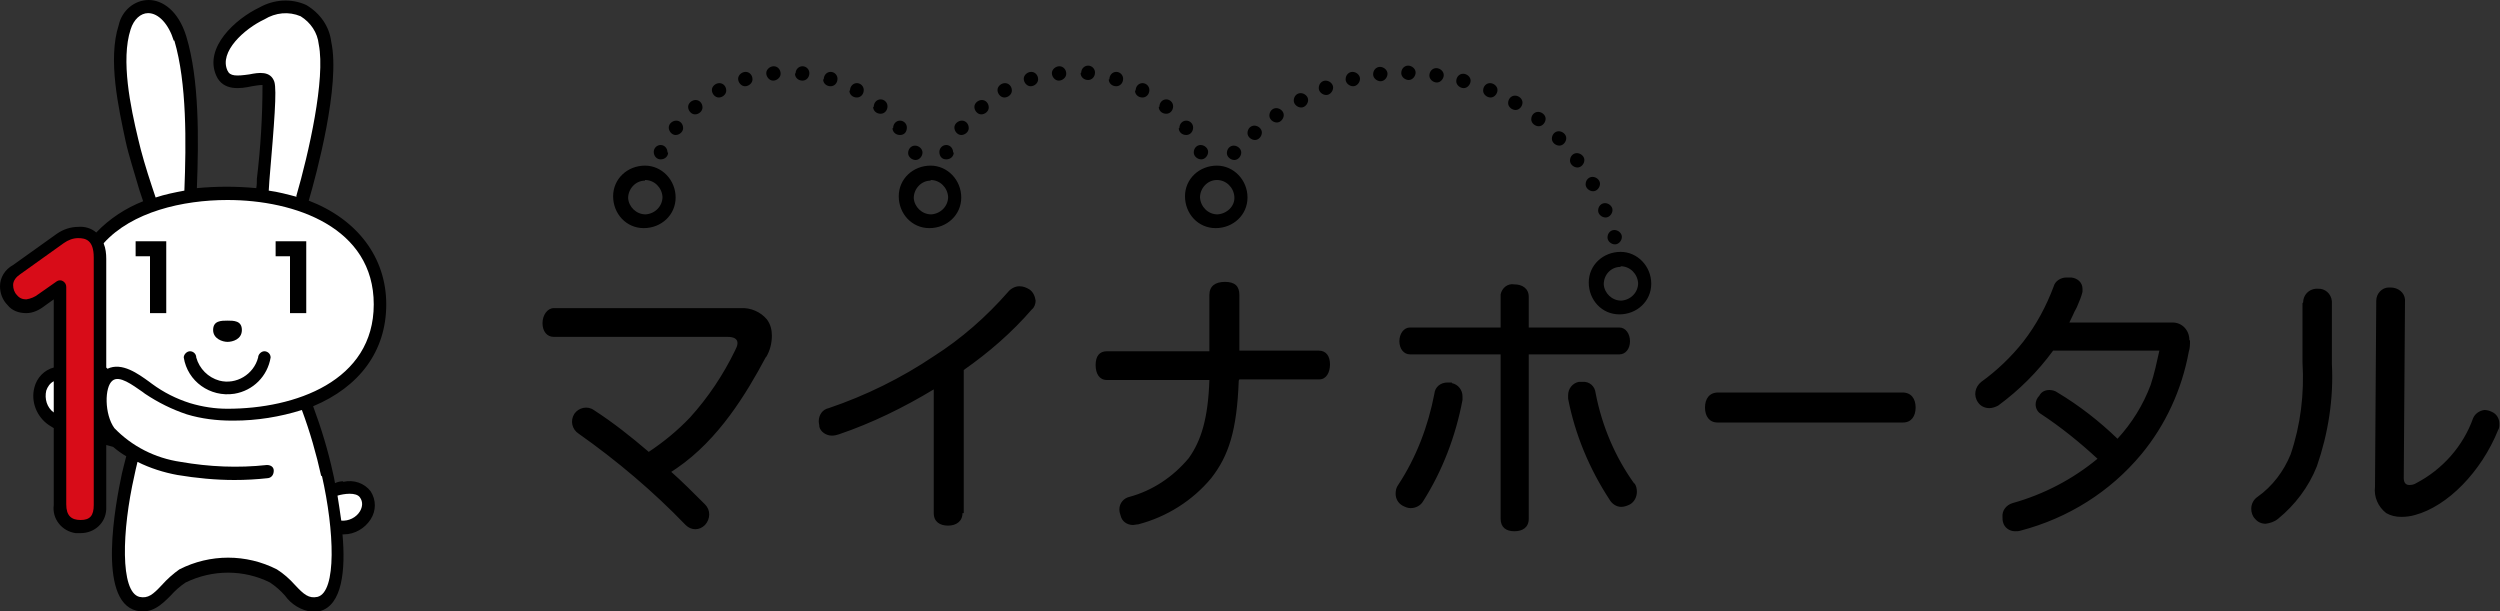 <?xml version="1.0" encoding="UTF-8"?>
<svg id="_レイヤー_1" data-name="レイヤー_1" xmlns="http://www.w3.org/2000/svg" version="1.1" viewBox="0 0 400 97.8">
  <rect x="0" y="0" width="400" height="97.8" fill="#333333" stroke="none"/>
  <!-- Generator: Adobe Illustrator 30.0.0, SVG Export Plug-In . SVG Version: 2.1.1 Build 123)  -->
  <defs>
    <style>
      .st0 {
        fill: #fff;
      }

      .st1 {
        fill: #d80c18;
      }
    </style>
  </defs>
  <path d="M54.9,77c-.4,0-.9.1-1.3.3-.1-.6-.2-1.1-.3-1.5-.8-3.7-1.9-7.3-3.2-10.8,7.4-3.1,11.7-8.8,11.7-16.3s-4.6-13.6-12.4-16.6c1.2-4.1,5.1-18.5,3.6-25.4-.3-2.5-1.8-4.6-4-5.9-2.4-1.1-5.2-.9-7.5.4-3.8,1.8-8.9,6.4-6.9,10.9,1.1,2.5,3.9,2.1,5.7,1.7.6-.1,1.2-.2,1.7-.2,0,5-.3,10-.9,15,0,.5,0,1-.1,1.5-3.2-.3-6.3-.3-9.5,0,.3-7.8.4-17.4-1.7-24.3C28.5,1.6,25.9,0,23.8,0c-2.3,0-4.3,1.7-4.8,4-1.8,5.5,0,13.4,1.1,18.6.5,2.3,1.4,5,2.2,7.8.2.6.4,1.2.6,1.8-2.8,1.1-5.4,2.8-7.5,5-.8-.7-1.9-1-2.9-.9-1.2,0-2.4.4-3.4,1.1l-7,5C.8,43.1,0,44.4,0,45.8c0,1.1.4,2.2,1.2,3,.7.9,1.8,1.3,3,1.3,1.1,0,2.1-.5,3-1.2l1.4-1v10.9c-1.5.4-2.7,1.6-3.1,3.2-.6,2.3.4,4.7,2.3,6,.3.2.5.3.8.5v12.3c-.3,2.2,1.3,4.2,3.5,4.5,0,0,0,0,0,0,.3,0,.6,0,.8,0,2.2,0,4-1.6,4.1-3.8,0,0,0,0,0,0,0-.2,0-.5,0-.7v-9.6l1.1.3c.7.6,1.4,1.1,2.1,1.5-.3,1.1-.5,2-.7,2.8-1,4.7-4,20.3,2.3,21.9,2.5.6,4.1-1,5.5-2.4.7-.8,1.5-1.5,2.4-2.1,4.3-2.1,9.3-2.1,13.5,0,.9.6,1.7,1.3,2.4,2.1,1,1.4,2.6,2.4,4.4,2.6.4,0,.7,0,1.1-.1,3.7-.9,4.2-6.7,3.7-12.3,0,0,.1,0,.2,0,1.8,0,3.4-1,4.3-2.4.9-1.4.9-3.1,0-4.5-1-1.3-2.7-1.9-4.4-1.5ZM154,82.1c0,1.3-1,2-2.3,2s-2.3-.6-2.3-2v-19.8c-4.8,2.9-9.9,5.4-15.2,7.2-.3.1-.7.2-1.1.2-.9,0-1.8-.6-2-1.4,0-.3-.1-.6-.1-.9,0-1,.6-1.9,1.6-2.1,5.9-2,11.6-4.8,16.8-8.3,4.4-2.8,8.4-6.3,11.9-10.3.4-.5,1.1-.9,1.8-.9.6,0,1.1.2,1.6.5.6.4.9,1.1,1,1.8,0,.5-.2,1.1-.6,1.4-3.2,3.7-6.9,6.9-10.9,9.7v22.9ZM198.2,60.9c-.3,8-1.6,12-4.4,15.6-3,3.6-7.1,6.2-11.7,7.4-.3,0-.6.1-.8.1-1,0-1.8-.6-2-1.5-.1-.3-.2-.6-.2-1,0-1,.7-1.8,1.6-2,3.7-1,7-3.2,9.5-6.2,2-2.8,3.1-6.4,3.3-12.5h-16.4c-1.2,0-1.8-1-1.8-2.4s.6-2.2,1.8-2.2h16.4v-9c0-1.4.9-2.1,2.5-2.1s2.3.7,2.3,2.1v8.9h12.7c1.2,0,1.8.9,1.8,2.2s-.6,2.4-1.7,2.4h-12.8ZM232.3,61.2c-.2,0-.4,0-.7,0-1.1,0-2,.7-2.1,1.8-1,5.2-2.9,10.2-5.8,14.6-.3.4-.4.9-.4,1.4,0,.8.4,1.5,1.1,1.9.4.2.8.4,1.3.4.8,0,1.6-.4,2-1.1,3.1-4.9,5.2-10.4,6.3-16.2,0-.2,0-.4,0-.6,0-1-.7-1.9-1.7-2.1h0ZM261.5,77.4c-3.1-4.3-5.2-9.3-6.2-14.5-.1-1.1-1-1.9-2.1-1.8-.2,0-.4,0-.6,0-1,.2-1.7,1.1-1.7,2.1,0,.2,0,.4,0,.6,1.1,5.7,3.4,11.2,6.6,16.1.4.7,1.1,1.2,1.9,1.2.5,0,1-.2,1.4-.4.7-.4,1.1-1.2,1.1-2,0-.5-.1-1-.4-1.4h0ZM260.8,54.6c0-1.2-.7-2.2-1.7-2.2h-14.5v-4.9c0-1.4-1.1-2-2.3-2-1.1-.2-2,.6-2.2,1.6,0,.1,0,.3,0,.4v4.9h-14.5c-1,0-1.7,1-1.7,2.2s.7,2.1,1.7,2.1h14.5v26.3c0,1.4.9,2,2.2,2s2.3-.6,2.3-2v-26.3h14.5c1,0,1.7-.9,1.7-2.1h0ZM274.8,67.6c-1.3,0-2-1-2-2.4s.7-2.4,2.1-2.4h29.5c1.4,0,2.1,1,2.1,2.4s-.7,2.4-2,2.4h-29.6ZM350.3,54.4c0-1.5-1.1-2.8-2.7-2.8,0,0,0,0,0,0h-16.5c.5-1,.8-1.7.8-1.7.2-.4.4-.7.5-1,.3-.7.6-1.4.8-2.2,0-.2,0-.3,0-.5,0-1-.8-1.7-1.8-1.8-.3,0-.5,0-.8,0-.9,0-1.8.6-2,1.4-1.2,3.2-2.8,6.2-4.9,8.9-1.9,2.4-4.2,4.6-6.7,6.4-1,.8-1.3,2.2-.5,3.3.4.6,1.1.9,1.8.9.5,0,1-.2,1.4-.4,3.4-2.5,6.3-5.4,8.8-8.8h17c-.4,1.8-.8,3.7-1.4,5.5-1.2,3.2-3,6.1-5.3,8.6-2.9-2.8-6.1-5.3-9.6-7.4-.4-.3-.9-.4-1.3-.4-.7,0-1.3.3-1.6.9-.4.4-.6.9-.6,1.4,0,.6.3,1.2.8,1.5,3.2,2.1,6.3,4.6,9.1,7.2-4,3.3-8.6,5.7-13.6,7.1-1,.3-1.7,1.2-1.6,2.2,0,.3,0,.6.1.9.2.8,1,1.4,1.9,1.4.3,0,.6,0,.9-.1,7.6-2,14.3-6.2,19.3-12.2,3.9-4.7,6.5-10.4,7.6-16.4.2-.6.2-1.2.2-1.8h0ZM368.5,48.4c0-1.2.9-2.1,2-2.2,0,0,0,0,0,0,0,0,.2,0,.3,0,1.2-.1,2.2.8,2.3,2,0,0,0,0,0,0,0,0,0,.2,0,.3v9.7c.3,5.6-.6,11.2-2.4,16.4-1.3,3.3-3.5,6.2-6.2,8.4-.6.5-1.3.7-2,.8-.7,0-1.3-.3-1.7-.8-.4-.4-.6-1-.6-1.6,0-.8.4-1.5,1-1.9,2.4-1.7,4.2-4.1,5.3-6.8,1.6-4.7,2.2-9.7,1.9-14.7v-9.5ZM380.2,48.1c0-1.1.9-2.1,2-2.1,0,0,0,0,0,0,.1,0,.2,0,.3,0,1.2,0,2.2.8,2.3,1.9,0,0,0,0,0,0v.2l-.2,28.4c0,.7.3,1.1.9,1.1.4,0,.8-.1,1.1-.3,4.2-2.2,7.5-5.9,9.1-10.4.3-.7,1-1.2,1.8-1.3.4,0,.8.1,1.2.3.7.3,1.2,1,1.2,1.9,0,.4,0,.7-.2,1-2.7,6.7-8.1,12.2-13.3,13.6-.7.2-1.4.3-2.2.3-.9,0-1.7-.2-2.4-.6-1.3-1-2-2.6-1.8-4.2l.2-29.9ZM122.6,57.1c.6-1,.9-2.2.9-3.4,0-.9-.2-1.8-.8-2.6-1-1.2-2.6-1.9-4.2-1.8h-29.9c-1,0-1.8,1.1-1.8,2.4s.7,2.2,1.8,2.2h27.8c1,0,1.6.3,1.6,1,0,.4-.2.8-.4,1.2-1.9,3.9-4.3,7.5-7.2,10.7-2,2.1-4.2,3.9-6.6,5.5-2.8-2.4-5.7-4.7-8.8-6.7-1-.7-2.4-.4-3.1.6h0c-.7,1.1-.4,2.5.7,3.2,6.1,4.3,11.9,9.2,17.1,14.6.9.9,2.2.9,3.1,0h0c.9-1,.9-2.4,0-3.3-1.9-1.9-3.7-3.7-5.4-5.2l.9-.6c6.7-4.6,11.1-11.9,14.2-17.7h0ZM152.6,24.4c0,.6-.5,1.1-1.2,1.1s-1.1-.5-1.1-1.2c0-.6.5-1.1,1.1-1.1.6,0,1.1.5,1.1,1.2h0s0,0,0,0ZM153.9,19.3c-.6,0-1.2.5-1.2,1.1,0,.6.5,1.2,1.1,1.2.6,0,1.2-.5,1.2-1.1h0c0-.7-.5-1.2-1.1-1.2h0ZM157.1,16c-.6,0-1.2.5-1.2,1.1,0,.6.5,1.2,1.1,1.2.6,0,1.2-.5,1.2-1.1h0c0-.7-.5-1.2-1.1-1.2h0ZM160.8,13.3c-.6,0-1.2.5-1.2,1.1,0,.6.5,1.2,1.1,1.2.6,0,1.2-.5,1.2-1.1h0c0-.7-.5-1.2-1.1-1.2h0ZM165,11.5c-.6,0-1.2.5-1.2,1.1,0,.6.5,1.2,1.1,1.2.6,0,1.2-.5,1.2-1.1h0c0-.7-.5-1.2-1.1-1.2,0,0,0,0,0,0h0ZM169.5,10.6c-.6,0-1.2.5-1.2,1.1,0,.6.5,1.2,1.1,1.2.6,0,1.2-.5,1.2-1.1h0c0-.7-.5-1.2-1.1-1.2h0ZM192.1,23.2c.6,0,1.2.5,1.2,1.1,0,.6-.5,1.2-1.1,1.2-.6,0-1.2-.5-1.2-1.1h0c0-.7.5-1.2,1.1-1.2h0ZM188.6,20.5c0,.6.5,1.1,1.2,1.1.6,0,1.1-.5,1.1-1.2,0-.6-.5-1.1-1.1-1.1-.6,0-1.1.5-1.1,1.2h0s0,0,0,0ZM185.4,17.1c0,.6.5,1.1,1.2,1.1.6,0,1.1-.5,1.1-1.2,0-.6-.5-1.1-1.1-1.1-.6,0-1.1.5-1.1,1.2h0s0,0,0,0ZM181.6,14.5c0,.6.5,1.1,1.2,1.1.6,0,1.1-.5,1.1-1.2,0-.6-.5-1.1-1.1-1.1-.6,0-1.1.5-1.1,1.2h0s0,0,0,0ZM177.4,12.7c0,.6.5,1.1,1.2,1.1.6,0,1.1-.5,1.1-1.2,0-.6-.5-1.1-1.1-1.1-.6,0-1.1.5-1.1,1.2h0ZM172.9,11.7c0,.6.5,1.1,1.2,1.1.6,0,1.1-.5,1.1-1.2,0-.6-.5-1.1-1.1-1.1-.6,0-1.1.5-1.1,1.1,0,0,0,0,0,0ZM259.3,42.6c1.5,0,2.7,1.2,2.8,2.7,0,1.5-1.2,2.7-2.7,2.8-1.5,0-2.7-1.2-2.8-2.6h0c0-1.6,1.2-2.8,2.7-2.8M259.3,40.3c-2.8,0-5.1,2.1-5.1,4.9,0,2.8,2.1,5.1,4.9,5.1,2.8,0,5.1-2.1,5.1-4.9,0,0,0,0,0,0h0c0-2.8-2.2-5.1-4.9-5.1h0ZM194.7,28.8c1.5,0,2.7,1.2,2.8,2.7s-1.2,2.7-2.7,2.8c-1.5,0-2.7-1.2-2.8-2.7h0c0-1.5,1.2-2.8,2.7-2.8,0,0,0,0,0,0M194.7,26.5c-2.8,0-5.1,2.1-5.1,4.9,0,2.8,2.1,5.1,4.9,5.1,2.8,0,5.1-2.1,5.1-4.9,0,0,0,0,0,0h0c0-2.8-2.2-5.1-4.9-5.1ZM148.9,28.8c1.5,0,2.7,1.2,2.8,2.7,0,1.5-1.2,2.7-2.7,2.8-1.5,0-2.7-1.2-2.8-2.6h0c0-1.5,1.2-2.8,2.7-2.8M148.9,26.5c-2.8,0-5.1,2.1-5.1,4.9,0,2.8,2.1,5.1,4.9,5.1,2.8,0,5.1-2.1,5.1-4.9,0,0,0,0,0,0h0c0-2.8-2.2-5.1-4.9-5.1ZM103.2,28.8c1.5,0,2.7,1.2,2.8,2.7,0,1.5-1.2,2.7-2.7,2.8-1.5,0-2.7-1.2-2.8-2.6h0c0-1.5,1.2-2.8,2.7-2.8M103.2,26.5c-2.8,0-5.1,2.1-5.1,4.9,0,2.8,2.1,5.1,4.9,5.1,2.8,0,5.1-2.1,5.1-4.9,0,0,0,0,0,0h0c0-2.8-2.2-5.1-4.9-5.1ZM106.9,24.4c0,.6-.5,1.1-1.2,1.1-.6,0-1.1-.5-1.1-1.2,0-.6.5-1.1,1.1-1.1.6,0,1.1.5,1.1,1.2h0s0,0,0,0ZM108.2,19.3c-.6,0-1.2.5-1.2,1.1,0,.6.5,1.2,1.1,1.2.6,0,1.2-.5,1.2-1.1h0c0-.7-.5-1.2-1.1-1.2,0,0,0,0,0,0h0ZM111.3,16c-.6,0-1.2.5-1.2,1.1,0,.6.5,1.2,1.1,1.2.6,0,1.2-.5,1.2-1.1h0c0-.7-.5-1.2-1.1-1.2,0,0,0,0,0,0h0ZM115.1,13.3c-.6,0-1.2.5-1.2,1.1,0,.6.5,1.2,1.1,1.2.6,0,1.2-.5,1.2-1.1h0c0-.7-.5-1.2-1.1-1.2h0ZM119.3,11.5c-.6,0-1.2.5-1.2,1.1s.5,1.2,1.1,1.2c.6,0,1.2-.5,1.2-1.1h0c0-.7-.5-1.2-1.1-1.2,0,0,0,0,0,0h0ZM123.8,10.6c-.6,0-1.2.5-1.2,1.1s.5,1.2,1.1,1.2c.6,0,1.2-.5,1.2-1.1h0c0-.7-.5-1.2-1.1-1.2,0,0,0,0,0,0h0ZM146.4,23.3c.6,0,1.2.5,1.2,1.1,0,.6-.5,1.2-1.1,1.2-.6,0-1.2-.5-1.2-1.1h0c0-.7.5-1.2,1.1-1.2h0,0ZM142.8,20.5c0,.6.5,1.1,1.2,1.1s1.1-.5,1.1-1.2c0-.6-.5-1.1-1.1-1.1-.6,0-1.1.5-1.1,1.2h0ZM139.7,17.1c0,.6.5,1.1,1.2,1.1.6,0,1.1-.5,1.1-1.2,0-.6-.5-1.1-1.1-1.1-.6,0-1.1.5-1.1,1.2h0ZM135.9,14.5c0,.6.5,1.1,1.2,1.1.6,0,1.1-.5,1.1-1.2,0-.6-.5-1.1-1.1-1.1-.6,0-1.1.5-1.1,1.2h0ZM131.7,12.7c0,.6.5,1.1,1.2,1.1.6,0,1.1-.5,1.1-1.2,0-.6-.5-1.1-1.1-1.1-.6,0-1.1.5-1.1,1.2h0ZM127.2,11.8c0,.6.5,1.1,1.2,1.1.6,0,1.1-.5,1.1-1.2,0-.6-.5-1.1-1.1-1.1-.6,0-1.1.5-1.1,1.1,0,0,0,0,0,0ZM197.4,23.3c.6,0,1.2.5,1.2,1.1s-.5,1.2-1.1,1.2c-.6,0-1.2-.5-1.2-1.1h0c0-.7.5-1.2,1.1-1.2,0,0,0,0,0,0h0,0ZM200.7,20.1c.6,0,1.2.5,1.2,1.1s-.5,1.2-1.1,1.2c-.6,0-1.2-.5-1.2-1.1h0c0-.7.5-1.2,1.1-1.2h0,0ZM204.2,17.3c.6,0,1.2.5,1.2,1.1,0,.6-.5,1.2-1.1,1.2-.6,0-1.2-.5-1.2-1.1h0c0-.7.5-1.2,1.1-1.2,0,0,0,0,0,0h0,0ZM208.1,14.9c.6,0,1.2.5,1.2,1.1,0,.6-.5,1.2-1.1,1.2-.6,0-1.2-.5-1.2-1.1h0c0-.7.5-1.2,1.1-1.2,0,0,0,0,0,0h0,0ZM212.1,12.9c.6,0,1.2.5,1.2,1.1,0,.6-.5,1.2-1.1,1.2-.6,0-1.2-.5-1.2-1.1h0c0-.7.5-1.2,1.1-1.2h0,0ZM216.4,11.5c.6,0,1.2.5,1.2,1.1,0,.6-.5,1.2-1.1,1.2-.6,0-1.2-.5-1.2-1.1h0c0-.7.5-1.2,1.1-1.2h0,0ZM220.8,10.7c.6,0,1.2.5,1.2,1.1s-.5,1.2-1.1,1.2c-.6,0-1.2-.5-1.2-1.1h0c0-.7.5-1.2,1.1-1.2,0,0,0,0,0,0h0ZM225.3,10.5c.6,0,1.2.5,1.2,1.1,0,.6-.5,1.2-1.1,1.2-.6,0-1.2-.5-1.2-1.1h0c0-.7.5-1.2,1.1-1.2h0,0ZM229.8,10.9c.6,0,1.2.5,1.2,1.1,0,.6-.5,1.2-1.1,1.2-.6,0-1.2-.5-1.2-1.1h0c0-.7.5-1.2,1.1-1.2h0s0,0,0,0ZM234.1,11.8c.6,0,1.2.5,1.2,1.1,0,.6-.5,1.2-1.1,1.2-.6,0-1.2-.5-1.2-1.1h0c0-.7.5-1.2,1.1-1.2h0s0,0,0,0ZM238.4,13.3c.6,0,1.2.5,1.2,1.1,0,.6-.5,1.2-1.1,1.2-.6,0-1.2-.5-1.2-1.1h0c0-.7.5-1.2,1.1-1.2h0ZM242.4,15.3c.6,0,1.2.5,1.2,1.1,0,.6-.5,1.2-1.1,1.2-.6,0-1.2-.5-1.2-1.1h0c0-.7.5-1.2,1.1-1.2h0,0ZM246.1,17.9c.6,0,1.2.5,1.2,1.1,0,.6-.5,1.2-1.1,1.2-.6,0-1.2-.5-1.2-1.1h0c0-.7.5-1.2,1.1-1.2h0,0ZM249.4,21c.6,0,1.2.5,1.2,1.1,0,.6-.5,1.2-1.1,1.2-.6,0-1.2-.5-1.2-1.1h0c0-.7.5-1.2,1.1-1.2h0ZM252.3,24.5c.6,0,1.2.5,1.2,1.1,0,.6-.5,1.2-1.1,1.2-.6,0-1.2-.5-1.2-1.1h0c0-.7.5-1.2,1.1-1.2h0,0ZM254.8,28.3c.6,0,1.2.5,1.2,1.1s-.5,1.2-1.1,1.2c-.6,0-1.2-.5-1.2-1.1h0c0-.7.5-1.2,1.1-1.2h0ZM256.8,32.5c.6,0,1.2.5,1.2,1.1,0,.6-.5,1.2-1.1,1.2-.6,0-1.2-.5-1.2-1.1h0c0-.7.5-1.2,1.1-1.2h0,0ZM258.3,36.8c.6,0,1.2.5,1.2,1.1s-.5,1.2-1.1,1.2c-.6,0-1.2-.5-1.2-1.1h0c0-.7.5-1.2,1.1-1.2h0Z"/>
  <path class="st0" d="M57.6,81.8c-.6,1-1.8,1.6-3,1.5h0c-.2-1.4-.4-2.8-.6-4,1-.3,3-.6,3.6.3.5.7.4,1.5,0,2.2ZM51.4,76.2c-.8-3.6-1.8-7.1-3.1-10.6-3.5,1.1-7.2,1.7-10.9,1.7,0,0,0,0-.1,0h-.2c-2.4,0-4.9-.3-7.2-1-2.4-.8-4.6-1.9-6.7-3.3l-.4-.3c-1.6-1.1-3.7-2.7-4.8-1.8-1.3,1-1.3,5.4.3,7.6,2.8,2.9,6.5,4.8,10.6,5.4,4.6.8,9.2,1,13.8.5.6,0,1.1.3,1.1.9h0c0,.6-.3,1.1-.9,1.2-1.8.2-3.6.3-5.4.3-3,0-6.1-.3-9.1-.8-2.2-.4-4.4-1.1-6.4-2.1-.2.9-.4,1.6-.5,2.2-2,8.8-2.3,18.6.8,19.4,1.4.3,2.2-.4,3.6-1.9.8-.9,1.8-1.8,2.8-2.5,4.9-2.5,10.7-2.5,15.6,0,1.1.7,2,1.5,2.9,2.5,1.4,1.5,2.2,2.2,3.6,1.9,3.1-.8,2.7-10.6.7-19.4ZM8.6,66v-5c-.6.3-1,.9-1.2,1.5-.3,1.3.1,2.7,1.2,3.5ZM27.8,6.5c-.8-2.6-2.4-4.4-4.1-4.4h0c-1.2,0-2.3,1-2.8,2.6-1.6,4.9,0,12.5,1.2,17.5.5,2.2,1.3,4.9,2.2,7.6.2.6.4,1.2.6,1.8,1.5-.5,3-.8,4.6-1.1.3-7.7.4-17.2-1.6-24ZM47.4,31.4c2-6.9,4.7-18.8,3.6-24.3-.2-1.9-1.3-3.5-2.9-4.5-1.9-.8-4-.6-5.8.5-3.2,1.5-7.3,5.2-5.9,8.2.4.9,1.4.9,3.5.6,1.5-.3,3.4-.6,4,1.2.4,1.4,0,6.4-.8,15.8,0,.5-.1,1.1-.1,1.6,1.5.2,3,.6,4.5,1h0ZM16.6,38.9c4.5-5,12.6-6.9,19.8-6.9,10.8,0,23.4,4.4,23.4,16.7s-12.6,16.7-23.4,16.7c-2,0-4-.3-6-.9-2.2-.7-4.2-1.7-6.1-3.1l-.4-.3c-1.8-1.3-4.4-3.2-6.7-2.1l-.2-.2v-17.4c0-.8-.1-1.7-.4-2.4h0ZM44.1,41h2.3v9.1h2.6v-11.5h-4.9v2.4ZM34.1,52.8c0,1.4,1.5,1.9,2.3,1.9s2.3-.4,2.3-1.9-1.3-1.5-2.3-1.5-2.3,0-2.3,1.5h0ZM29.4,57.2c.6,3.8,4.2,6.4,8.1,5.8,3-.5,5.3-2.8,5.8-5.8,0-.6-.5-1-1-1s-1,.5-1,1h0c-.7,2.7-3.5,4.4-6.2,3.7-1.8-.5-3.2-1.9-3.7-3.7,0-.6-.5-1-1-1s-1,.5-1,1ZM21.7,41h2.3v9.1h2.6v-11.5h-4.9v2.4Z"/>
  <path class="st1" d="M15,80.8c0,1.7-.6,2.4-2.1,2.4s-2.3-.7-2.3-2.5v-34.8c0-.4-.2-.7-.5-.9-.3-.2-.7-.2-1,0l-3,2.1c-.5.4-1.2.7-1.9.8-.6,0-1.1-.2-1.5-.7h0c-.4-.4-.6-1-.6-1.6,0-.7.5-1.3,1.1-1.7l7-5c.7-.5,1.5-.8,2.3-.8,1.2,0,2.5.3,2.5,3.1v39.4h0Z"/>
</svg>